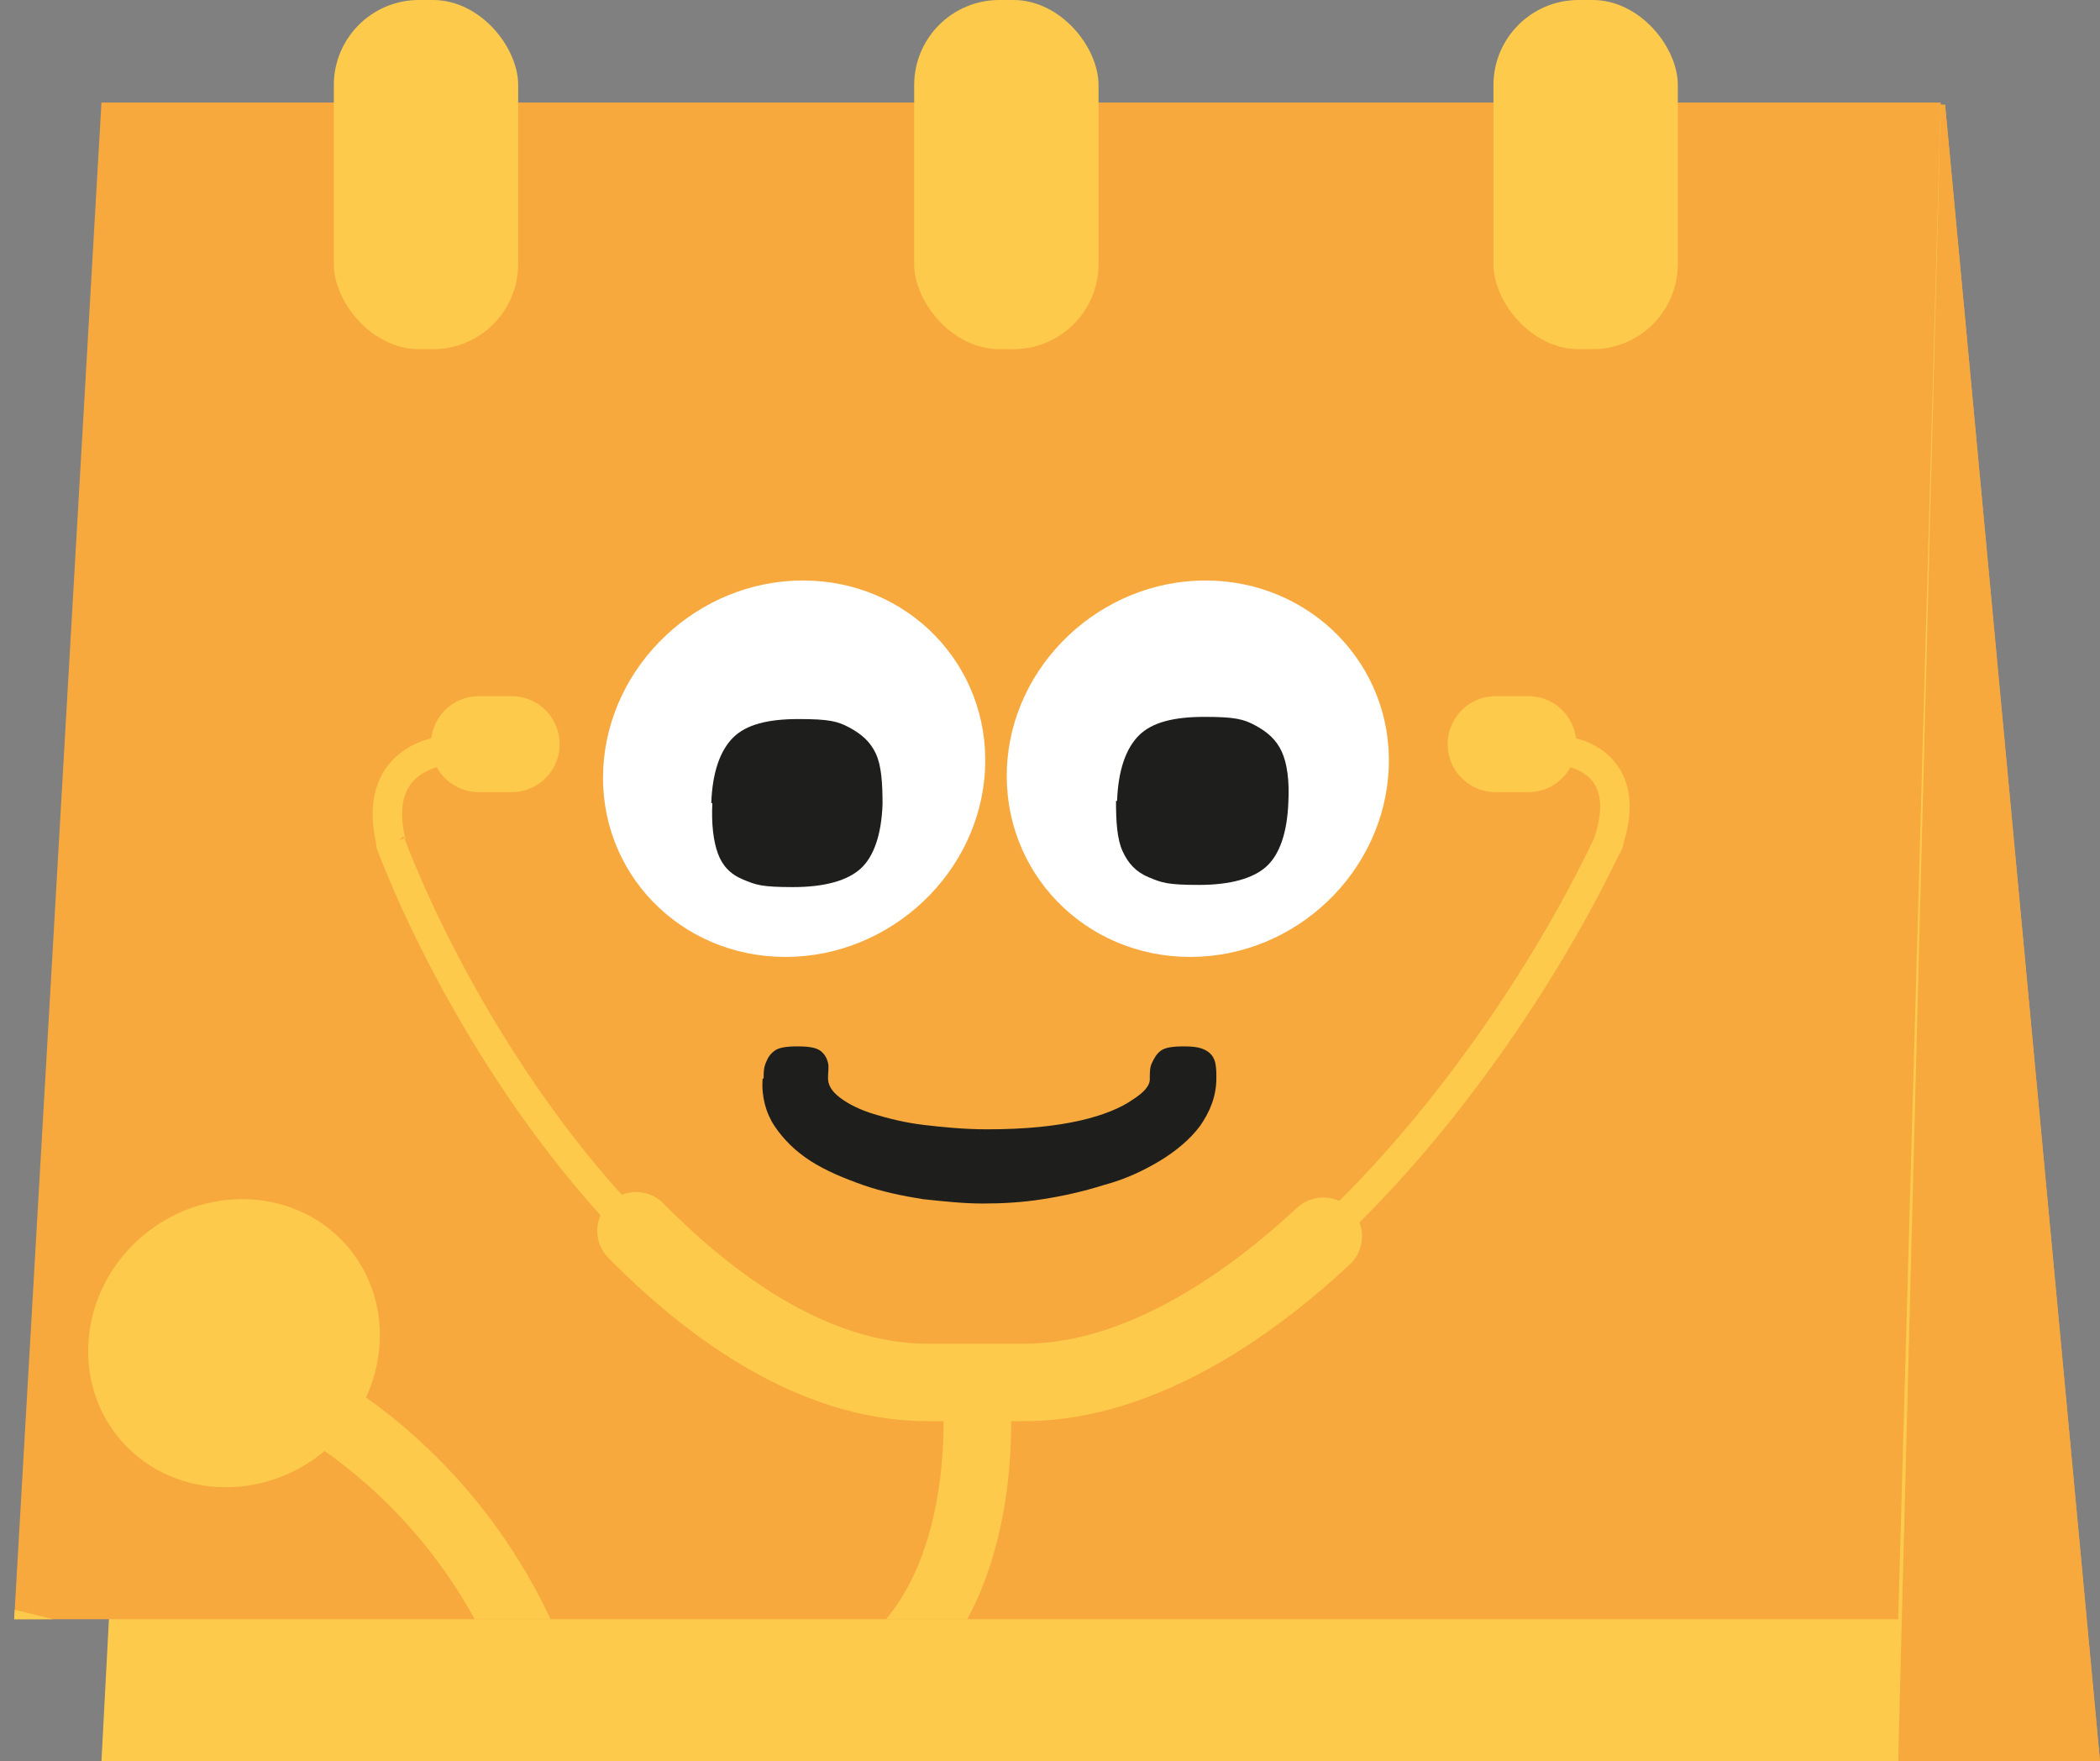 <?xml version="1.0" encoding="UTF-8"?>
<svg id="Laag_1" xmlns="http://www.w3.org/2000/svg" xmlns:xlink="http://www.w3.org/1999/xlink" version="1.1" viewBox="0 0 192.5 161.4">
  <rect x="0" y="0" width="192.5" height="161.4" fill="#808080" stroke="none"/>
  <!-- Generator: Adobe Illustrator 29.5.1, SVG Export Plug-In . SVG Version: 2.1.0 Build 141)  -->
  <defs>
    <style>
      .st0, .st1, .st2, .st3, .st4 {
        fill: none;
      }

      .st5 {
        fill: #fdca4c;
      }

      .st6 {
        mix-blend-mode: multiply;
      }

      .st6, .st7 {
        isolation: isolate;
      }

      .st6, .st8 {
        fill: #f7a93e;
      }

      .st9 {
        fill: #fff;
      }

      .st10 {
        fill: #1e1e1c;
      }

      .st1 {
        stroke-miterlimit: 10;
        stroke-width: 2.7px;
      }

      .st1, .st2, .st3, .st4 {
        stroke: #fdca4c;
      }

      .st2 {
        stroke-width: 6.2px;
      }

      .st2, .st3, .st4 {
        stroke-linecap: round;
        stroke-linejoin: round;
      }

      .st3 {
        stroke-width: 8.8px;
      }

      .st4 {
        stroke-width: 7.1px;
      }

      .st11 {
        clip-path: url(#clippath);
      }
    </style>
    <clipPath id="clippath">
      <polygon class="st0" points="174 148.4 1.3 148.4 9.3 9.4 177.9 9.4 174 148.4"/>
    </clipPath>
  </defs>
  <g class="st7">
    <g id="Laag_11" data-name="Laag_1">
      <polygon class="st8" points="192.5 161.4 35.2 161.4 21 9.6 178.3 9.6 192.5 161.4"/>
      <polygon class="st6" points="192.5 161.4 35.2 161.4 21 9.6 178.3 9.6 192.5 161.4"/>
      <polygon class="st5" points="174 161.4 9.3 161.4 17.3 9.6 177.9 9.6 174 161.4"/>
      <g>
        <polygon class="st8" points="174 148.4 1.3 148.4 9.3 9.4 177.9 9.4 174 148.4"/>
        <g class="st11">
          <g>
            <g>
              <path class="st9" d="M55.3,70.4c.5-9.5,8.7-17.2,18.3-17.2s17.1,7.7,16.7,17.2c-.4,9.5-8.6,17.3-18.3,17.3s-17.2-7.8-16.7-17.3Z"/>
              <path class="st9" d="M92.3,70.4c.4-9.5,8.6-17.2,18.2-17.2s17.2,7.7,16.8,17.2c-.4,9.5-8.5,17.3-18.2,17.3s-17.2-7.8-16.8-17.3h0Z"/>
              <path class="st10" d="M65.2,73.6c.1-2.8.8-4.8,2-6s3.2-1.7,6-1.7,3.6.2,4.7.8,1.9,1.3,2.4,2.4c.5,1.1.6,2.7.6,4.6-.1,2.8-.8,4.8-2,5.9s-3.3,1.7-6.2,1.7-3.4-.2-4.6-.7-1.9-1.3-2.3-2.4-.6-2.7-.5-4.6h0Z"/>
              <path class="st10" d="M102.4,73.4c.1-2.8.8-4.8,2-6s3.2-1.7,6-1.7,3.6.2,4.7.8,1.9,1.3,2.4,2.4.7,2.7.6,4.6c-.1,2.8-.8,4.8-2,5.9s-3.3,1.7-6.2,1.7-3.4-.2-4.6-.7-1.9-1.3-2.4-2.4-.6-2.7-.6-4.6h0Z"/>
              <path class="st10" d="M70,98.8c0-.5,0-.9.2-1.4s.4-.8.8-1.1,1.1-.4,2.1-.4,1.7.1,2.1.4.6.7.7,1.1,0,.9,0,1.4c0,.6.3,1.2,1.1,1.8s1.8,1.1,3.1,1.5,2.9.8,4.6,1,3.7.4,5.8.4c3.5,0,6.3-.3,8.5-.8,2.2-.5,3.8-1.2,4.8-1.9,1.1-.7,1.6-1.3,1.6-1.9v-.2c0-.4,0-.9.2-1.3s.4-.8.8-1.1c.4-.3,1.1-.4,2.1-.4s1.6.1,2.1.4.7.7.8,1.1c.1.5.1.9.1,1.4,0,1.7-.6,3.1-1.5,4.4-.9,1.2-2.2,2.3-3.7,3.2-1.5.9-3.2,1.7-5.1,2.2-1.9.6-3.7,1-5.6,1.3-1.9.3-3.7.4-5.5.4s-3.6-.2-5.5-.4c-1.9-.3-3.8-.7-5.5-1.3s-3.4-1.3-4.8-2.2c-1.4-.9-2.5-2-3.3-3.2-.8-1.2-1.2-2.7-1.1-4.3Z"/>
            </g>
            <line class="st3" x1="43.9" y1="68.2" x2="46.9" y2="68.2"/>
            <path class="st1" d="M35.8,77.3c7.9,20.5,28,49.7,49.5,49.4h8.3c21.5.3,44.1-28.9,53.8-49.4"/>
            <path class="st4" d="M58.3,112.8c8.1,8.2,17.4,14,27,13.9h8.3c9.4.1,19.1-5.4,27.7-13.4"/>
            <path class="st1" d="M46.3,68.8h-5.2c0-.1-7.1.3-5.3,8.2,0,.2,0,.4.2.6"/>
            <line class="st3" x1="140.1" y1="68.2" x2="137.1" y2="68.2"/>
            <path class="st1" d="M137.6,68.8h5.3c0-.1,7.1.3,4.6,8.2,0,.2-.1.4-.2.6"/>
            <path class="st5" d="M8.1,123.1c.4-7.3,6.7-13.2,14.1-13.2s13,5.9,12.6,13.2c-.4,7.3-6.7,13.2-14.1,13.2s-13-5.9-12.6-13.2h0Z"/>
            <path class="st2" d="M30,129.4c14.3,9.3,23.3,25.8,22.4,44.8-1.5,29.6-26.7,53.9-56.5,53.9s-47.5-19.4-50-44.7c-2.3-23.5,14-39.5,40.2-35.8,17.7,2.5,47.1,13.1,66.5,12.7,18-.4,27-6.3,27-6.3,12.2-8.1,9.8-27.6,9.8-27.6"/>
          </g>
        </g>
      </g>
      <g>
        <circle class="st6" cx="40.1" cy="26.1" r="11.5"/>
        <rect class="st5" x="30.6" y="0" width="16.9" height="32" rx="7.8" ry="7.8"/>
        <circle class="st6" cx="93.3" cy="26.1" r="11.5"/>
        <rect class="st5" x="83.8" y="0" width="16.9" height="32" rx="7.8" ry="7.8"/>
        <circle class="st6" cx="146.4" cy="26.1" r="11.5"/>
        <rect class="st5" x="136.9" y="0" width="16.9" height="32" rx="7.8" ry="7.8"/>
      </g>
    </g>
  </g>
</svg>